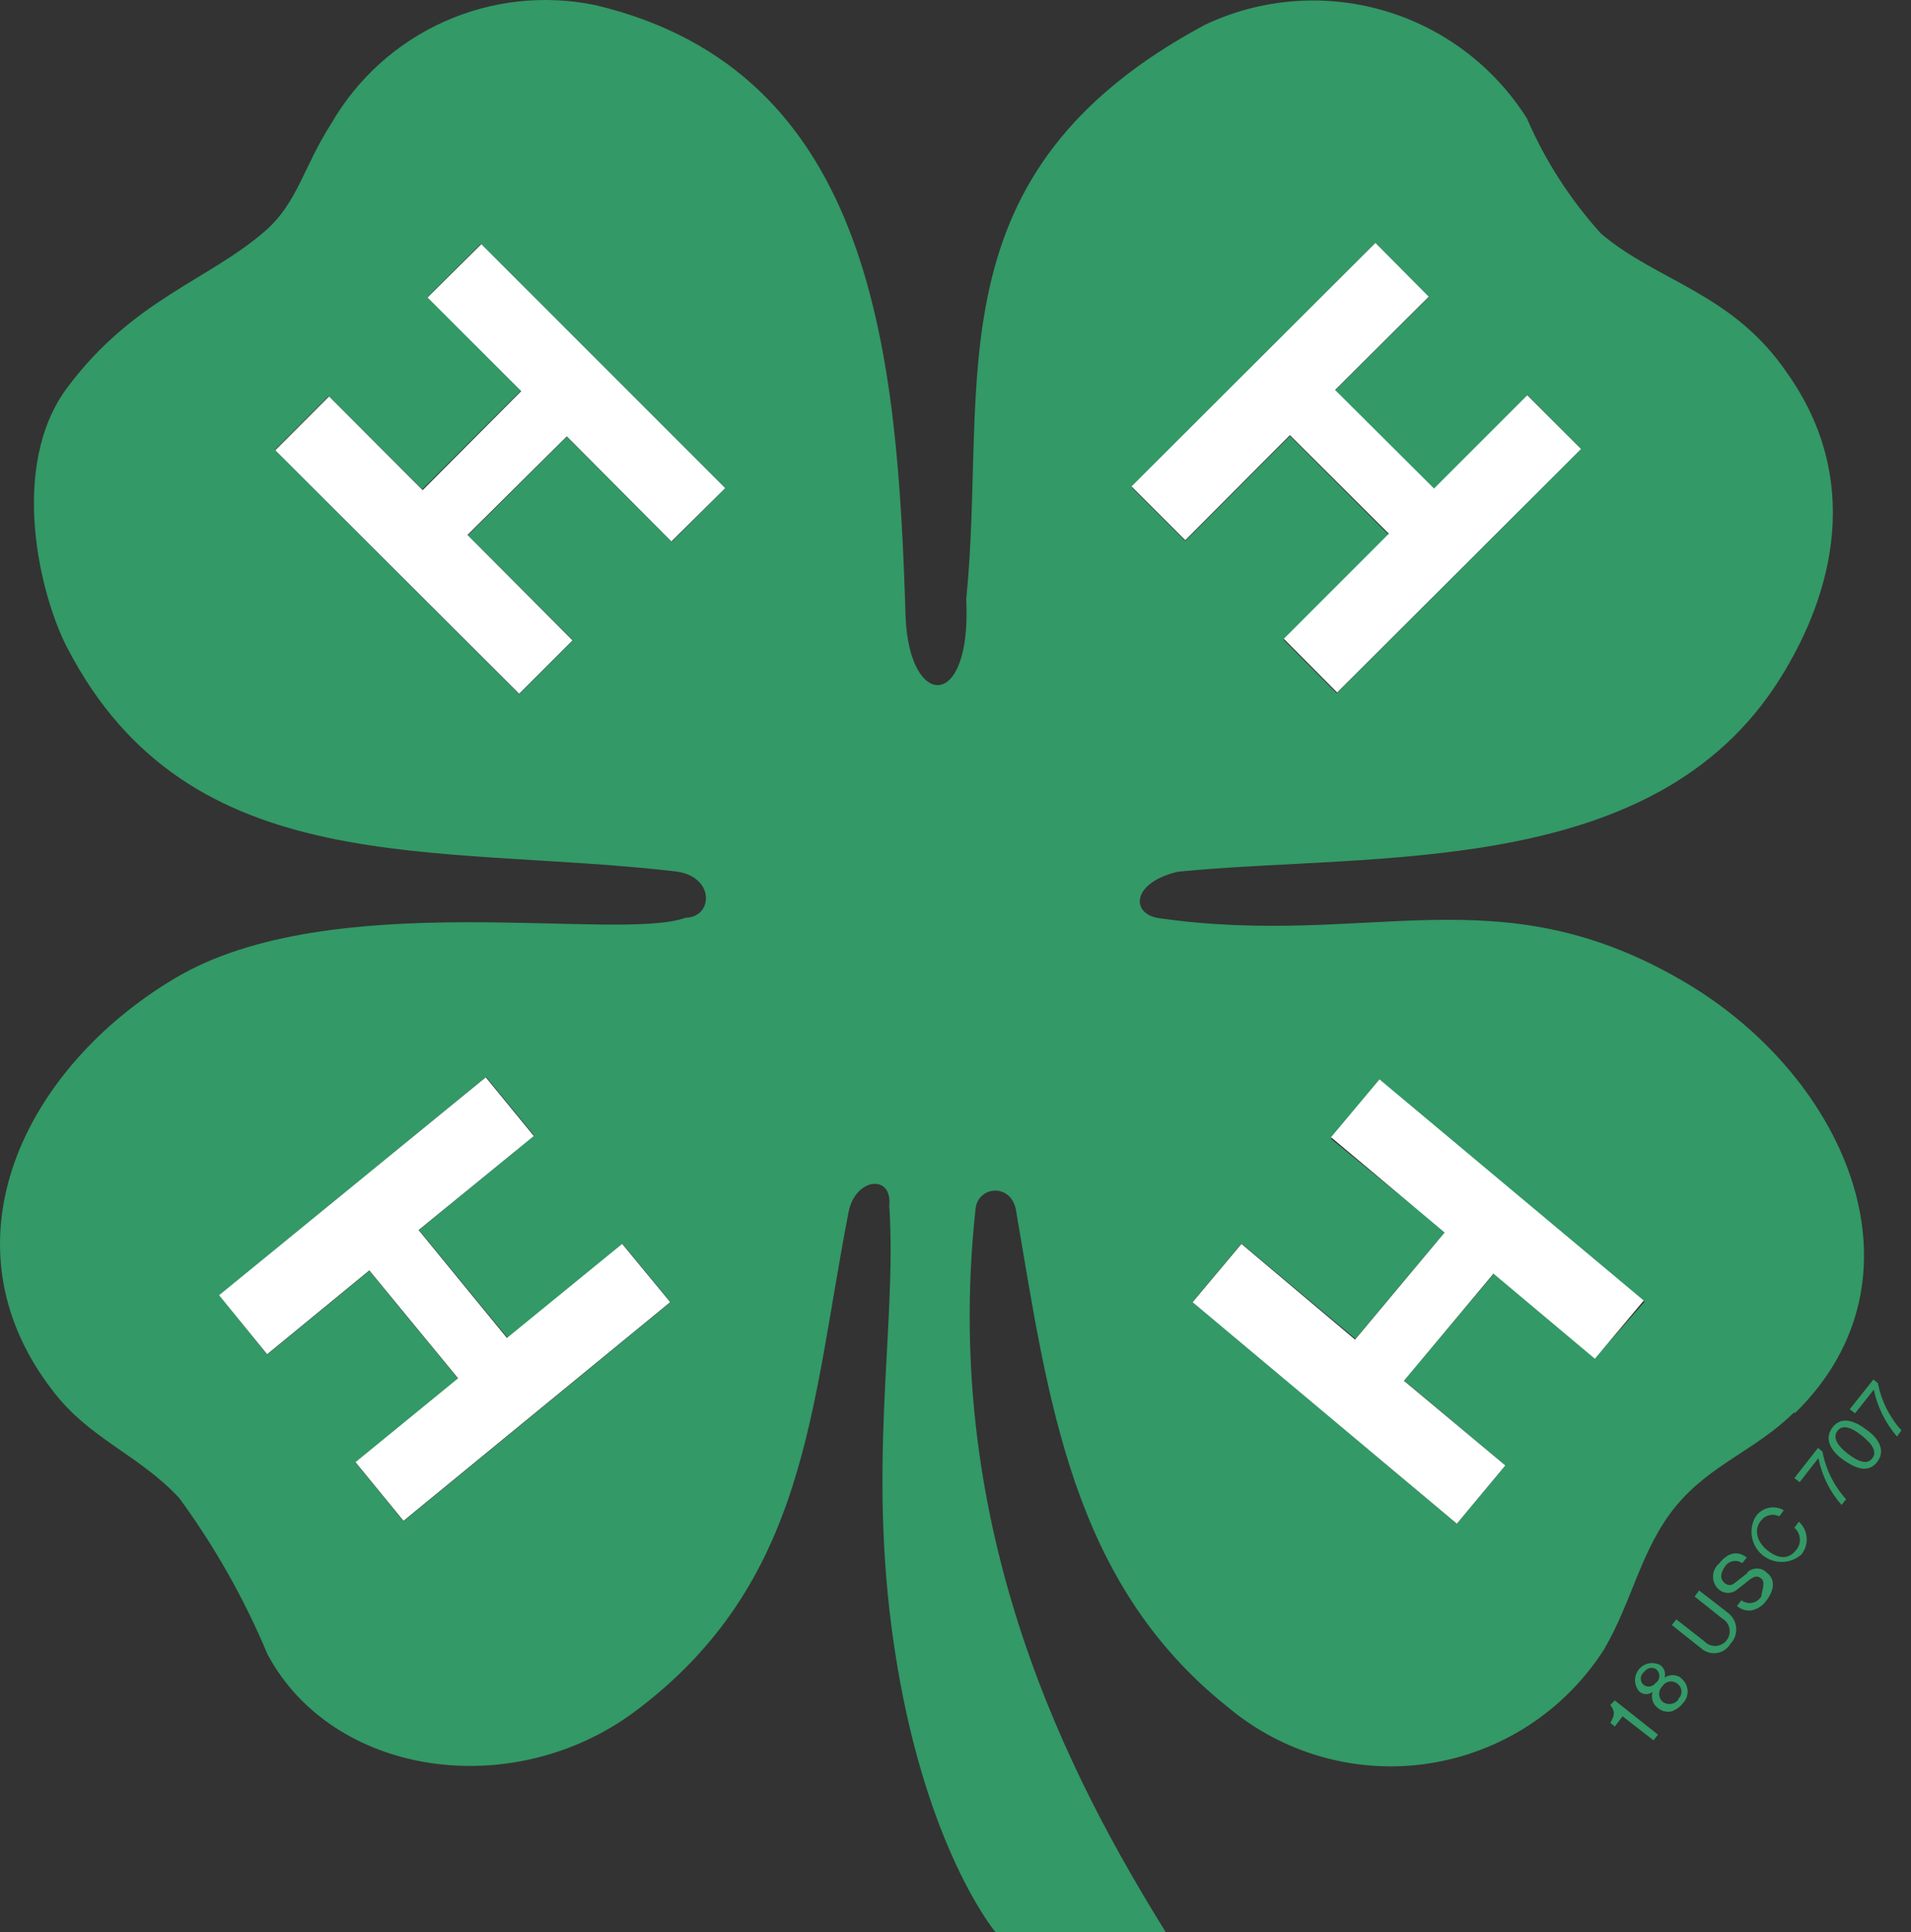 <svg width="92" height="93" viewBox="0 0 92 93" fill="none" xmlns="http://www.w3.org/2000/svg">
<rect x="0" y="0" width="92" height="93" fill="#333333" stroke="none"/>
<path d="M76.781 65.382L71.92 61.305L67.588 66.44L72.468 70.537L70.136 73.34L57.415 62.657L59.767 59.854L65.255 64.441L69.567 59.305L64.079 54.816L66.412 52.033L79.172 62.657L76.781 65.382ZM66.216 11.694L68.783 14.3L64.275 18.789L69.038 23.533L73.546 19.024L76.114 21.612L64.353 33.373L61.786 30.785L66.843 25.728L62.099 20.985L57.062 26.042L54.474 23.454L66.216 11.694ZM32.344 26.081L27.287 21.024L22.524 25.767L27.581 30.824L24.994 33.412L13.233 21.651L15.82 19.064L20.329 23.552L25.072 18.809L20.584 14.3L23.151 11.733L34.912 23.494L32.344 26.081ZM19.427 73.222L17.114 70.4L22.054 66.362L17.781 61.167L12.861 65.205L10.567 62.343L23.406 51.837L25.719 54.66L20.172 59.207L24.445 64.402L29.973 59.874L32.286 62.677L19.427 73.222ZM86.425 68.008C93.03 61.54 88.953 51.994 81.269 47.368C72.135 41.899 66.039 45.663 55.788 44.193C54.435 43.996 54.455 42.487 56.709 41.958C66.235 41.017 79.603 42.35 85.68 32.687C88.346 28.453 89.6 23.023 86.072 18.005C83.426 14.085 79.819 13.575 77.075 11.243C75.59 9.601 74.385 7.727 73.507 5.695C71.921 3.184 69.471 1.339 66.618 0.509C63.766 -0.322 60.709 -0.08 58.022 1.187C44.654 8.342 47.575 18.397 46.516 28.845C46.791 34.274 43.752 34.157 43.596 29.648C43.203 17.201 42.145 3.441 28.659 0.246C26.213 -0.259 23.671 0.018 21.391 1.038C19.111 2.058 17.21 3.77 15.958 5.931C14.586 8.067 14.35 9.714 12.782 11.105C10.038 13.497 6.431 14.399 3.256 18.632C0.394 22.435 1.923 28.688 3.256 31.216C9.136 42.507 20.897 40.605 32.482 41.938C34.442 42.154 34.344 44.153 33.011 44.173C29.718 45.369 15.958 42.585 8.411 47.094C1.198 51.386 -2.977 59.795 2.531 66.93C4.295 69.263 6.706 70.027 8.627 72.105C10.337 74.437 11.764 76.964 12.88 79.632C16.036 85.512 24.641 86.747 30.521 82.415C38.872 76.202 39.009 67.851 40.851 58.345C41.165 56.698 42.968 56.483 42.812 58.031C43.204 64.01 41.616 70.831 43.204 80.22C44.674 88.923 47.751 92.804 47.928 93H56.121C51.612 85.728 45.262 73.81 46.967 58.168C47.104 57.051 48.751 56.933 48.927 58.345C50.476 67.381 51.573 76.162 59.1 82.16C60.43 83.278 61.982 84.099 63.655 84.568C65.327 85.037 67.08 85.144 68.797 84.88C70.514 84.616 72.154 83.989 73.609 83.04C75.064 82.091 76.299 80.842 77.232 79.377C78.584 77.064 79.015 74.516 80.681 72.497C82.347 70.478 84.484 69.831 86.366 67.989" fill="#339966"/>
<path d="M77.526 82.063C77.781 82.416 77.722 82.572 77.526 82.925L77.741 83.102L78.114 82.612L79.603 83.768L79.819 83.494L77.741 81.847L77.526 82.063Z" fill="#339966"/>
<path d="M80.819 81.788C80.776 81.849 80.722 81.9 80.658 81.939C80.595 81.978 80.525 82.003 80.452 82.014C80.379 82.025 80.304 82.021 80.232 82.003C80.16 81.984 80.093 81.951 80.035 81.906C79.984 81.858 79.943 81.8 79.915 81.736C79.887 81.672 79.873 81.603 79.873 81.533C79.873 81.463 79.887 81.394 79.915 81.33C79.943 81.266 79.984 81.209 80.035 81.161C80.073 81.1 80.124 81.049 80.185 81.011C80.245 80.972 80.313 80.947 80.384 80.938C80.455 80.929 80.528 80.935 80.596 80.957C80.664 80.978 80.727 81.014 80.78 81.063C80.833 81.107 80.876 81.162 80.906 81.225C80.935 81.288 80.95 81.356 80.95 81.425C80.95 81.495 80.935 81.563 80.906 81.626C80.876 81.689 80.833 81.744 80.78 81.788H80.819ZM79.721 80.984C79.691 81.032 79.652 81.073 79.606 81.105C79.56 81.137 79.507 81.159 79.453 81.17C79.397 81.181 79.341 81.181 79.286 81.169C79.231 81.157 79.179 81.135 79.133 81.102C79.088 81.065 79.052 81.019 79.027 80.966C79.002 80.914 78.989 80.856 78.989 80.798C78.989 80.74 79.002 80.683 79.027 80.63C79.052 80.578 79.088 80.531 79.133 80.494C79.368 80.2 79.623 80.259 79.741 80.357C79.786 80.396 79.823 80.444 79.848 80.498C79.873 80.552 79.886 80.611 79.886 80.671C79.886 80.731 79.873 80.789 79.848 80.844C79.823 80.898 79.786 80.946 79.741 80.984H79.721ZM80.917 80.749C80.801 80.672 80.664 80.63 80.525 80.63C80.385 80.63 80.249 80.672 80.133 80.749C80.169 80.638 80.167 80.519 80.128 80.409C80.089 80.299 80.015 80.205 79.917 80.142C79.745 80.052 79.546 80.026 79.357 80.069C79.167 80.112 78.999 80.22 78.881 80.375C78.764 80.53 78.705 80.721 78.716 80.915C78.726 81.109 78.804 81.293 78.937 81.435C79.027 81.505 79.137 81.543 79.251 81.543C79.364 81.543 79.475 81.505 79.564 81.435C79.519 81.571 79.517 81.718 79.559 81.855C79.601 81.993 79.685 82.113 79.799 82.2C79.889 82.279 79.996 82.337 80.112 82.367C80.228 82.398 80.349 82.401 80.466 82.376C80.684 82.304 80.876 82.167 81.015 81.984C81.096 81.902 81.159 81.803 81.199 81.694C81.238 81.585 81.254 81.469 81.245 81.354C81.236 81.239 81.201 81.126 81.145 81.025C81.088 80.924 81.01 80.837 80.917 80.769" fill="#339966"/>
<path d="M83.191 77.632L81.799 76.554L81.583 76.848L82.916 77.907C83.004 77.957 83.081 78.026 83.14 78.108C83.199 78.19 83.24 78.285 83.259 78.384C83.278 78.484 83.276 78.586 83.253 78.685C83.229 78.784 83.184 78.876 83.121 78.956C83.059 79.035 82.98 79.101 82.889 79.147C82.799 79.194 82.7 79.22 82.599 79.225C82.497 79.229 82.396 79.212 82.302 79.174C82.208 79.136 82.123 79.078 82.054 79.004L80.701 77.946L80.486 78.22L81.897 79.338C81.998 79.429 82.119 79.497 82.25 79.537C82.381 79.576 82.519 79.585 82.654 79.565C82.789 79.544 82.918 79.494 83.031 79.417C83.144 79.341 83.239 79.24 83.308 79.122C83.406 79.02 83.481 78.899 83.529 78.766C83.576 78.633 83.595 78.492 83.584 78.351C83.573 78.21 83.532 78.073 83.464 77.949C83.396 77.826 83.303 77.718 83.191 77.632Z" fill="#339966"/>
<path d="M84.131 75.711L83.504 76.201C83.439 76.259 83.356 76.291 83.269 76.291C83.182 76.291 83.098 76.259 83.033 76.201C82.72 75.947 82.916 75.594 83.033 75.417C83.075 75.348 83.131 75.288 83.197 75.242C83.263 75.195 83.337 75.162 83.416 75.146C83.496 75.129 83.577 75.129 83.656 75.145C83.736 75.162 83.81 75.194 83.876 75.241L84.092 74.967C83.857 74.79 83.347 74.516 82.759 75.261C82.668 75.338 82.595 75.434 82.545 75.542C82.495 75.651 82.469 75.769 82.469 75.888C82.469 76.007 82.495 76.125 82.545 76.233C82.595 76.342 82.668 76.438 82.759 76.515C82.88 76.617 83.032 76.673 83.19 76.673C83.348 76.673 83.501 76.617 83.622 76.515L84.072 76.162C84.425 75.868 84.582 75.809 84.798 75.986C85.013 76.162 84.798 76.633 84.798 76.829C84.752 76.91 84.69 76.98 84.615 77.035C84.54 77.09 84.454 77.128 84.362 77.147C84.271 77.165 84.177 77.164 84.086 77.143C83.996 77.122 83.911 77.082 83.837 77.025L83.622 77.299C83.717 77.384 83.829 77.447 83.951 77.484C84.073 77.522 84.201 77.532 84.327 77.515C84.622 77.449 84.881 77.274 85.052 77.025C85.327 76.652 85.562 76.084 85.052 75.692C84.927 75.567 84.758 75.498 84.582 75.498C84.406 75.498 84.237 75.567 84.112 75.692" fill="#339966"/>
<path d="M86.385 73.536C86.536 73.665 86.63 73.848 86.649 74.045C86.667 74.243 86.608 74.44 86.484 74.594C86.072 75.124 85.543 75.006 85.053 74.594C84.563 74.183 84.445 73.614 84.759 73.222C84.855 73.08 84.999 72.978 85.165 72.935C85.331 72.891 85.507 72.91 85.66 72.987L85.876 72.693C85.648 72.561 85.379 72.521 85.123 72.584C84.867 72.646 84.645 72.804 84.504 73.026C84.338 73.324 84.283 73.67 84.347 74.005C84.412 74.34 84.592 74.641 84.856 74.856C85.12 75.071 85.451 75.186 85.792 75.181C86.133 75.177 86.461 75.052 86.719 74.829C86.906 74.6 86.999 74.308 86.977 74.012C86.955 73.717 86.82 73.441 86.601 73.242L86.385 73.536Z" fill="#339966"/>
<path d="M87.522 69.694L86.385 71.145L86.64 71.341L87.542 70.184C87.707 71.022 88.093 71.8 88.659 72.439L88.875 72.164C88.291 71.519 87.898 70.726 87.738 69.871L87.522 69.694Z" fill="#339966"/>
<path d="M90.129 70.204C89.894 70.498 89.482 70.38 88.953 69.969C88.424 69.557 88.228 69.185 88.463 68.871C88.698 68.557 89.129 68.695 89.639 69.106C90.149 69.518 90.384 69.89 90.129 70.204ZM89.874 68.832C89.424 68.479 88.698 68.087 88.228 68.695C87.757 69.302 88.228 69.91 88.737 70.263C89.247 70.616 89.894 70.968 90.364 70.38C90.835 69.792 90.364 69.165 89.874 68.832Z" fill="#339966"/>
<path d="M90.404 66.577L90.188 66.401L89.051 67.832L89.306 68.028L90.208 66.891C90.386 67.724 90.77 68.499 91.325 69.145L91.541 68.851C90.962 68.211 90.569 67.424 90.404 66.577Z" fill="#339966"/>
<path d="M20.584 14.32L25.092 18.828L20.348 23.592L15.84 19.083L13.253 21.671L24.994 33.392L27.562 30.825L22.505 25.748L27.287 21.004L32.325 26.061L34.912 23.494L23.171 11.752L20.584 14.32Z" fill="white"/>
<path d="M62.099 20.945L66.862 25.689L61.805 30.746L64.373 33.333L76.114 21.612L73.527 19.024L69.038 23.513L64.275 18.77L68.783 14.281L66.216 11.693L54.474 23.415L57.062 26.002L62.099 20.945Z" fill="white"/>
<path d="M66.412 51.955L64.079 54.739L69.548 59.325L65.236 64.48L59.767 59.874L57.415 62.677L70.136 73.34L72.469 70.537L67.588 66.46L71.9 61.305L76.781 65.402L79.133 62.599L66.412 51.955Z" fill="white"/>
<path d="M20.152 59.207L25.7 54.679L23.387 51.856L10.548 62.343L12.861 65.185L17.78 61.148L22.054 66.342L17.114 70.38L19.427 73.202L32.266 62.676L29.953 59.873L24.406 64.401L20.152 59.207Z" fill="white"/>
</svg>
